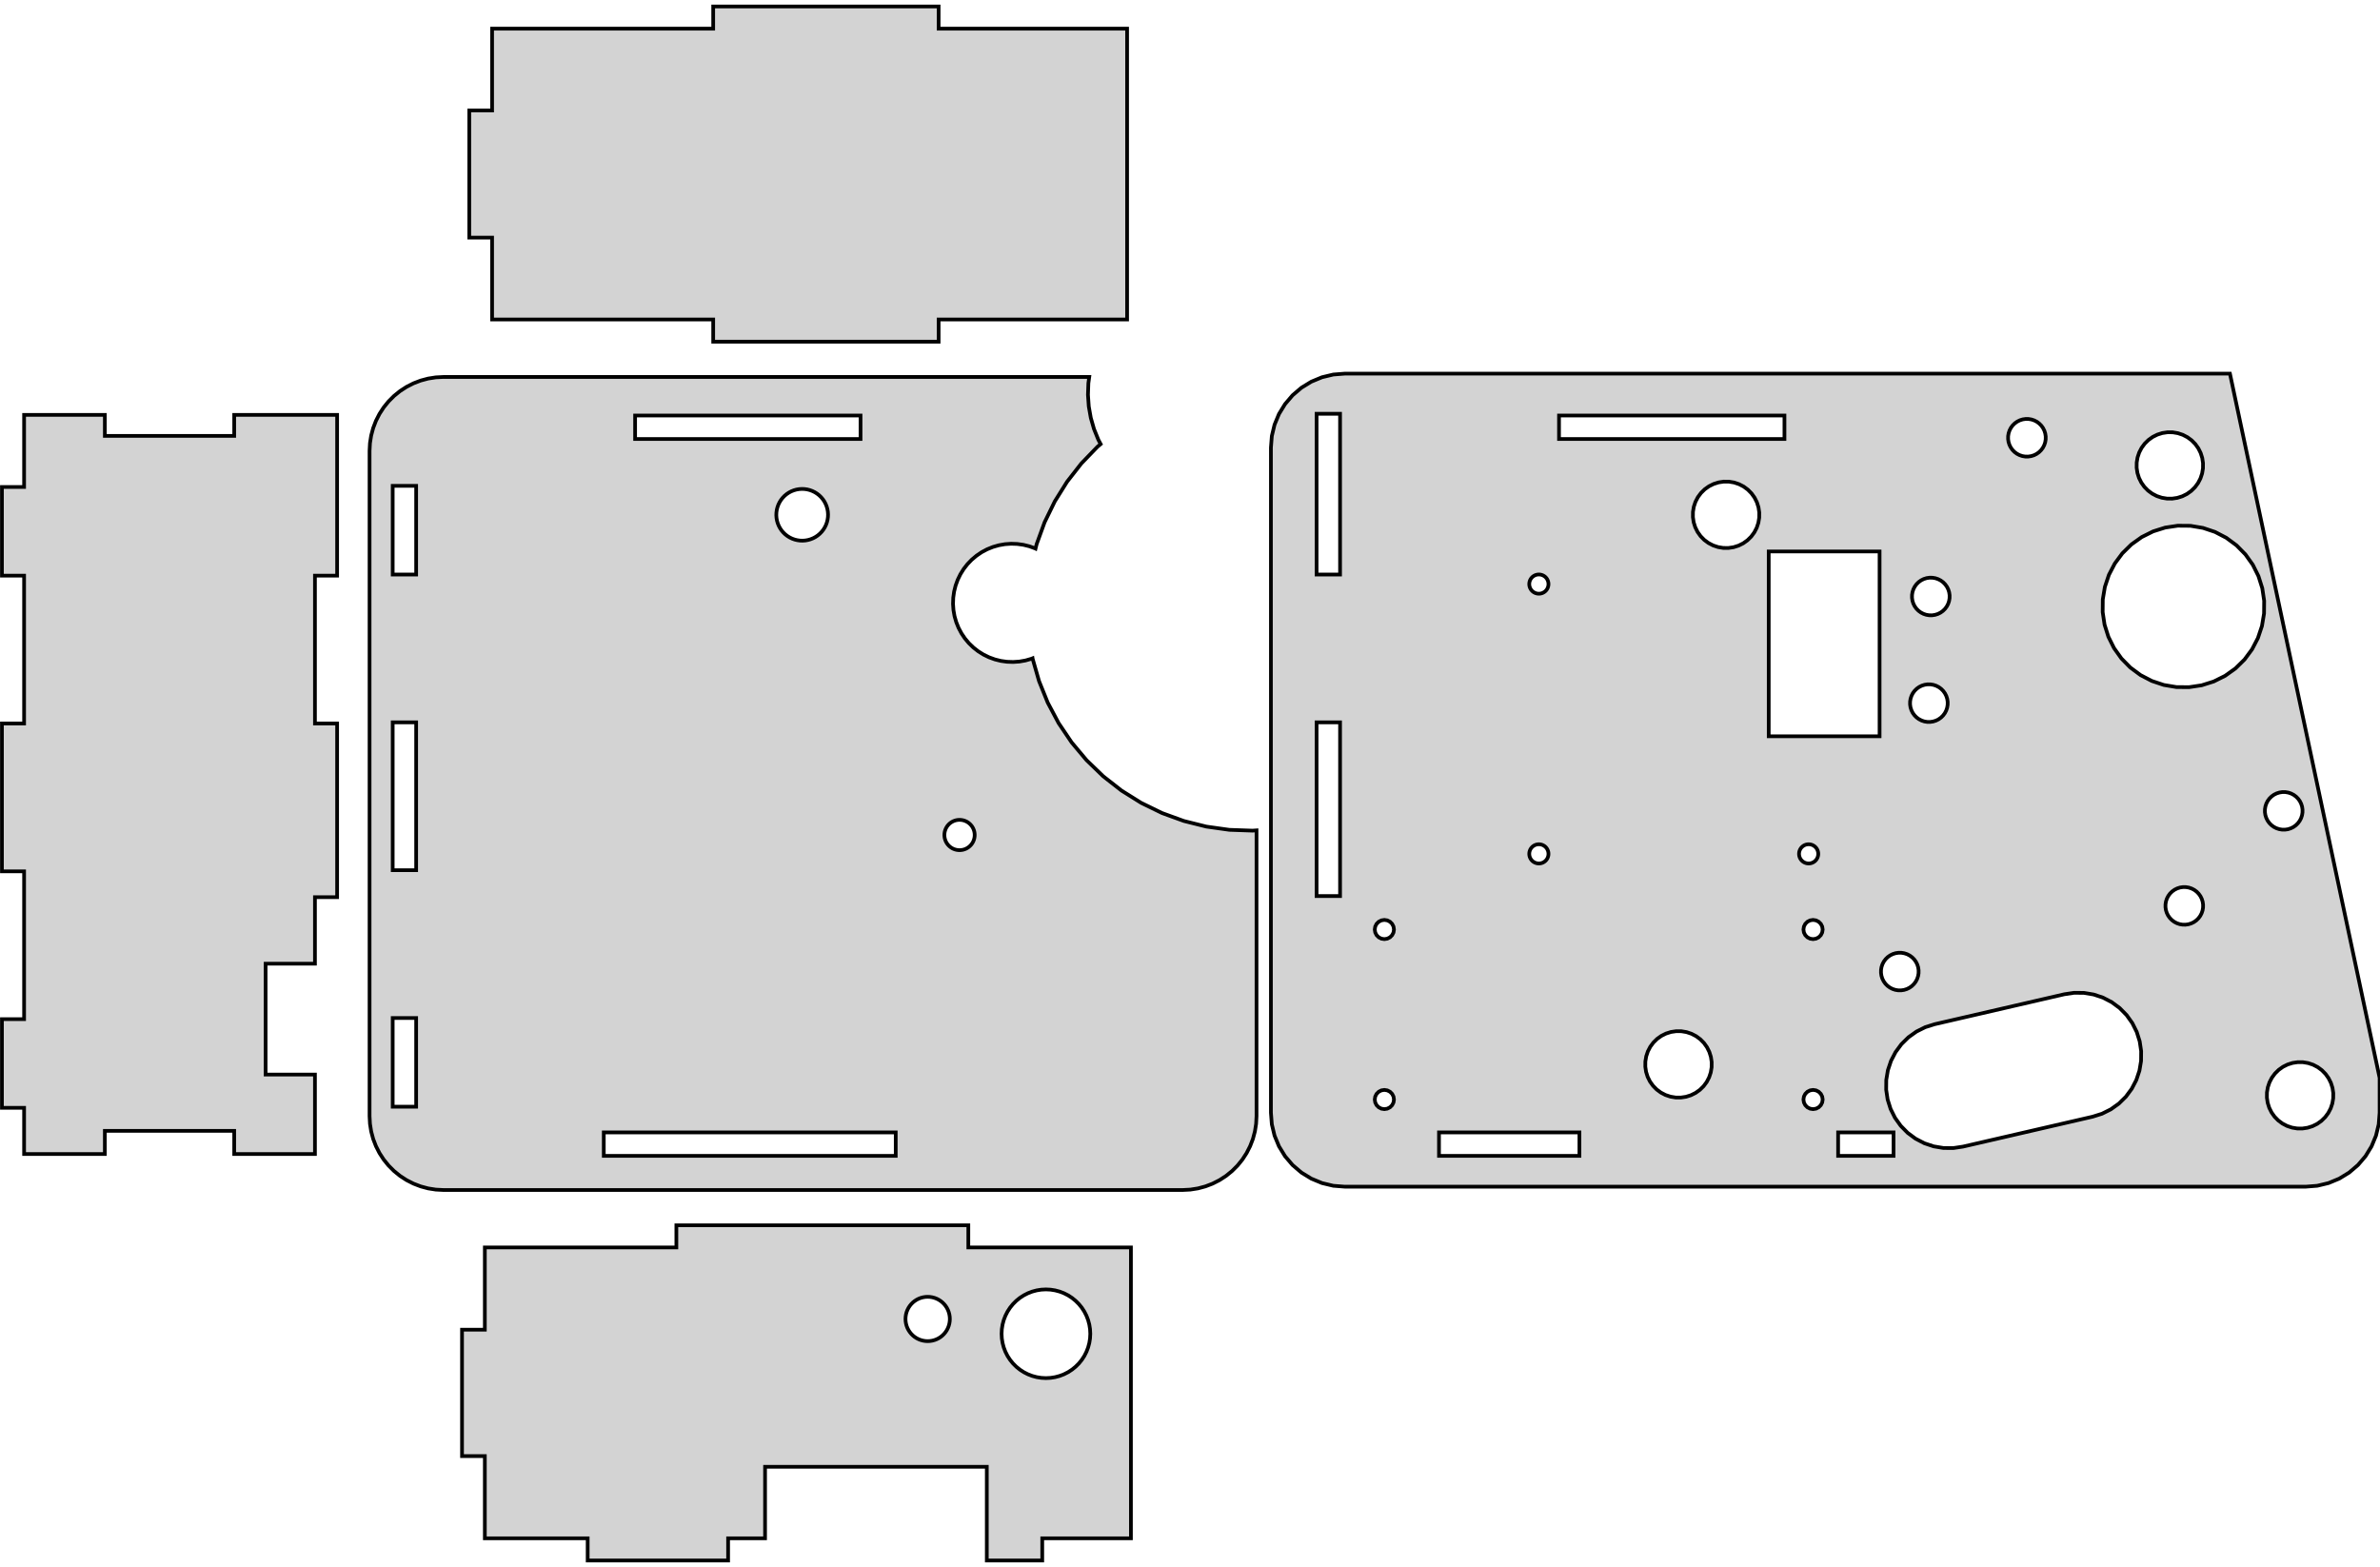 <?xml version="1.0" standalone="no"?>
<!DOCTYPE svg PUBLIC "-//W3C//DTD SVG 1.1//EN" "http://www.w3.org/Graphics/SVG/1.1/DTD/svg11.dtd">
<svg width="322mm" height="212mm" viewBox="-120 -106 322 212" xmlns="http://www.w3.org/2000/svg" version="1.1">
<title>OpenSCAD Model</title>
<path d="
M 6.991,-62.774 L 32.491,-62.774 L 32.491,-102.124 L 6.991,-102.124 L 6.991,-105.124 L -23.509,-105.124
 L -23.509,-102.124 L -53.421,-102.124 L -53.421,-91.049 L -56.509,-91.049 L -56.509,-73.849 L -53.421,-73.849
 L -53.421,-62.774 L -23.509,-62.774 L -23.509,-59.774 L 6.991,-59.774 z
M 193.513,54.427 L 195.039,54.061 L 196.489,53.46 L 197.827,52.64 L 199.02,51.621 L 200.039,50.428
 L 200.859,49.09 L 201.459,47.64 L 201.826,46.114 L 201.949,44.55 L 201.949,39.827 L 181.697,-55.45
 L 61.949,-55.45 L 60.384,-55.327 L 58.859,-54.961 L 57.409,-54.36 L 56.071,-53.54 L 54.878,-52.521
 L 53.859,-51.328 L 53.039,-49.99 L 52.438,-48.54 L 52.072,-47.014 L 51.949,-45.45 L 51.949,44.55
 L 52.072,46.114 L 52.438,47.64 L 53.039,49.09 L 53.859,50.428 L 54.878,51.621 L 56.071,52.64
 L 57.409,53.46 L 58.859,54.061 L 60.384,54.427 L 61.949,54.55 L 191.949,54.55 z
M 58.128,-50.02 L 61.303,-50.02 L 61.303,-28.27 L 58.128,-28.27 z
M 90.926,-46.606 L 90.926,-49.782 L 121.426,-49.782 L 121.426,-46.606 z
M 154.005,-44.233 L 153.61,-44.299 L 153.231,-44.426 L 152.876,-44.611 L 152.554,-44.849 L 152.274,-45.134
 L 152.042,-45.46 L 151.863,-45.818 L 151.743,-46.2 L 151.684,-46.596 L 151.687,-46.996 L 151.753,-47.39
 L 151.88,-47.77 L 152.065,-48.125 L 152.303,-48.447 L 152.588,-48.727 L 152.914,-48.959 L 153.272,-49.138
 L 153.654,-49.258 L 154.049,-49.317 L 154.45,-49.314 L 154.844,-49.248 L 155.224,-49.121 L 155.579,-48.936
 L 155.9,-48.698 L 156.181,-48.413 L 156.413,-48.087 L 156.592,-47.729 L 156.712,-47.347 L 156.771,-46.951
 L 156.768,-46.551 L 156.702,-46.157 L 156.575,-45.777 L 156.39,-45.422 L 156.152,-45.101 L 155.866,-44.82
 L 155.541,-44.588 L 155.183,-44.409 L 154.801,-44.289 L 154.405,-44.23 z
M 173.173,-38.545 L 172.477,-38.661 L 171.807,-38.885 L 171.181,-39.211 L 170.613,-39.632 L 170.118,-40.135
 L 169.708,-40.71 L 169.393,-41.342 L 169.181,-42.015 L 169.077,-42.714 L 169.083,-43.42 L 169.199,-44.116
 L 169.423,-44.786 L 169.749,-45.412 L 170.169,-45.98 L 170.673,-46.475 L 171.248,-46.885 L 171.88,-47.2
 L 172.553,-47.412 L 173.252,-47.517 L 173.958,-47.511 L 174.654,-47.394 L 175.324,-47.17 L 175.95,-46.844
 L 176.518,-46.424 L 177.013,-45.92 L 177.423,-45.345 L 177.738,-44.713 L 177.95,-44.04 L 178.055,-43.342
 L 178.048,-42.636 L 177.932,-41.939 L 177.708,-41.269 L 177.382,-40.643 L 176.962,-40.075 L 176.458,-39.581
 L 175.883,-39.17 L 175.251,-38.855 L 174.578,-38.643 L 173.88,-38.539 z
M 113.137,-31.868 L 112.44,-31.985 L 111.77,-32.209 L 111.144,-32.535 L 110.576,-32.955 L 110.082,-33.459
 L 109.672,-34.033 L 109.356,-34.666 L 109.144,-35.339 L 109.04,-36.037 L 109.046,-36.743 L 109.162,-37.44
 L 109.386,-38.109 L 109.713,-38.736 L 110.133,-39.303 L 110.636,-39.798 L 111.211,-40.209 L 111.843,-40.523
 L 112.516,-40.736 L 113.215,-40.84 L 113.921,-40.834 L 114.617,-40.718 L 115.287,-40.493 L 115.913,-40.167
 L 116.481,-39.747 L 116.976,-39.244 L 117.386,-38.669 L 117.701,-38.037 L 117.913,-37.364 L 118.018,-36.665
 L 118.012,-35.959 L 117.895,-35.263 L 117.671,-34.593 L 117.345,-33.967 L 116.925,-33.399 L 116.421,-32.904
 L 115.846,-32.494 L 115.214,-32.179 L 114.541,-31.966 L 113.843,-31.862 z
M 174.449,-13.044 L 172.755,-13.328 L 171.125,-13.873 L 169.601,-14.666 L 168.22,-15.688 L 167.016,-16.914
 L 166.018,-18.313 L 165.251,-19.85 L 164.734,-21.489 L 164.48,-23.188 L 164.495,-24.907 L 164.779,-26.601
 L 165.324,-28.231 L 166.118,-29.755 L 167.14,-31.136 L 168.365,-32.34 L 169.764,-33.338 L 171.302,-34.105
 L 172.941,-34.622 L 174.64,-34.876 L 176.358,-34.861 L 178.053,-34.577 L 179.682,-34.032 L 181.206,-33.238
 L 182.588,-32.216 L 183.792,-30.991 L 184.79,-29.592 L 185.556,-28.054 L 186.073,-26.416 L 186.327,-24.716
 L 186.312,-22.998 L 186.028,-21.303 L 185.483,-19.674 L 184.69,-18.15 L 183.668,-16.768 L 182.442,-15.564
 L 181.043,-14.566 L 179.506,-13.8 L 177.867,-13.283 L 176.168,-13.029 z
M 119.297,-6.388 L 119.297,-31.388 L 134.297,-31.388 L 134.297,-6.388 z
M 88.063,-25.685 L 87.929,-25.706 L 87.797,-25.741 L 87.67,-25.79 L 87.549,-25.852 L 87.435,-25.926
 L 87.329,-26.011 L 87.233,-26.108 L 87.147,-26.213 L 87.073,-26.328 L 87.011,-26.449 L 86.963,-26.576
 L 86.927,-26.707 L 86.906,-26.842 L 86.899,-26.977 L 86.906,-27.113 L 86.927,-27.248 L 86.963,-27.379
 L 87.011,-27.506 L 87.073,-27.628 L 87.147,-27.742 L 87.233,-27.847 L 87.329,-27.944 L 87.435,-28.029
 L 87.549,-28.103 L 87.67,-28.165 L 87.797,-28.214 L 87.929,-28.249 L 88.063,-28.27 L 88.199,-28.277
 L 88.335,-28.27 L 88.469,-28.249 L 88.601,-28.214 L 88.728,-28.165 L 88.849,-28.103 L 88.963,-28.029
 L 89.069,-27.944 L 89.165,-27.847 L 89.251,-27.742 L 89.325,-27.628 L 89.386,-27.506 L 89.435,-27.379
 L 89.471,-27.248 L 89.492,-27.113 L 89.499,-26.977 L 89.492,-26.842 L 89.471,-26.707 L 89.435,-26.576
 L 89.386,-26.449 L 89.325,-26.328 L 89.251,-26.213 L 89.165,-26.108 L 89.069,-26.011 L 88.963,-25.926
 L 88.849,-25.852 L 88.728,-25.79 L 88.601,-25.741 L 88.469,-25.706 L 88.335,-25.685 L 88.199,-25.677
 z
M 141.003,-22.758 L 140.608,-22.824 L 140.229,-22.951 L 139.874,-23.136 L 139.552,-23.374 L 139.272,-23.659
 L 139.039,-23.985 L 138.861,-24.343 L 138.74,-24.725 L 138.681,-25.12 L 138.685,-25.52 L 138.751,-25.915
 L 138.878,-26.295 L 139.062,-26.649 L 139.3,-26.971 L 139.586,-27.252 L 139.912,-27.484 L 140.27,-27.663
 L 140.651,-27.783 L 141.047,-27.842 L 141.447,-27.838 L 141.842,-27.773 L 142.221,-27.645 L 142.576,-27.461
 L 142.898,-27.223 L 143.178,-26.937 L 143.411,-26.611 L 143.589,-26.253 L 143.71,-25.872 L 143.769,-25.476
 L 143.765,-25.076 L 143.699,-24.681 L 143.572,-24.302 L 143.387,-23.947 L 143.149,-23.625 L 142.864,-23.345
 L 142.538,-23.112 L 142.18,-22.934 L 141.799,-22.814 L 141.403,-22.754 z
M 140.742,-8.329 L 140.347,-8.395 L 139.968,-8.522 L 139.613,-8.707 L 139.291,-8.945 L 139.011,-9.231
 L 138.778,-9.556 L 138.6,-9.914 L 138.479,-10.296 L 138.42,-10.692 L 138.424,-11.092 L 138.49,-11.487
 L 138.617,-11.866 L 138.801,-12.221 L 139.039,-12.543 L 139.325,-12.823 L 139.651,-13.056 L 140.009,-13.234
 L 140.39,-13.354 L 140.786,-13.414 L 141.186,-13.41 L 141.581,-13.344 L 141.96,-13.217 L 142.315,-13.032
 L 142.637,-12.794 L 142.917,-12.509 L 143.15,-12.183 L 143.328,-11.825 L 143.449,-11.443 L 143.508,-11.048
 L 143.504,-10.647 L 143.438,-10.253 L 143.311,-9.873 L 143.127,-9.518 L 142.888,-9.197 L 142.603,-8.916
 L 142.277,-8.684 L 141.919,-8.505 L 141.538,-8.385 L 141.142,-8.326 z
M 58.128,-8.27 L 61.303,-8.27 L 61.303,15.23 L 58.128,15.23 z
M 188.751,6.244 L 188.356,6.178 L 187.977,6.051 L 187.622,5.867 L 187.3,5.629 L 187.019,5.343
 L 186.787,5.018 L 186.609,4.659 L 186.488,4.278 L 186.429,3.882 L 186.433,3.482 L 186.499,3.087
 L 186.626,2.708 L 186.81,2.353 L 187.048,2.031 L 187.334,1.751 L 187.66,1.518 L 188.018,1.34
 L 188.399,1.22 L 188.795,1.16 L 189.195,1.164 L 189.59,1.23 L 189.969,1.357 L 190.324,1.542
 L 190.646,1.78 L 190.926,2.065 L 191.159,2.391 L 191.337,2.749 L 191.458,3.131 L 191.517,3.526
 L 191.513,3.926 L 191.447,4.321 L 191.32,4.701 L 191.135,5.055 L 190.897,5.377 L 190.612,5.658
 L 190.286,5.89 L 189.928,6.068 L 189.546,6.189 L 189.151,6.248 z
M 124.563,10.815 L 124.429,10.794 L 124.297,10.759 L 124.17,10.71 L 124.049,10.648 L 123.935,10.574
 L 123.829,10.489 L 123.733,10.392 L 123.647,10.287 L 123.573,10.172 L 123.511,10.051 L 123.463,9.924
 L 123.427,9.793 L 123.406,9.658 L 123.399,9.522 L 123.406,9.387 L 123.427,9.252 L 123.463,9.121
 L 123.511,8.994 L 123.573,8.873 L 123.647,8.758 L 123.733,8.653 L 123.829,8.556 L 123.935,8.471
 L 124.049,8.397 L 124.17,8.335 L 124.297,8.286 L 124.429,8.251 L 124.563,8.23 L 124.699,8.223
 L 124.835,8.23 L 124.969,8.251 L 125.101,8.286 L 125.228,8.335 L 125.349,8.397 L 125.463,8.471
 L 125.569,8.556 L 125.665,8.653 L 125.751,8.758 L 125.825,8.873 L 125.887,8.994 L 125.935,9.121
 L 125.97,9.252 L 125.992,9.387 L 125.999,9.522 L 125.992,9.658 L 125.97,9.793 L 125.935,9.924
 L 125.886,10.051 L 125.825,10.172 L 125.751,10.287 L 125.665,10.392 L 125.569,10.489 L 125.463,10.574
 L 125.349,10.648 L 125.228,10.71 L 125.101,10.759 L 124.969,10.794 L 124.835,10.815 L 124.699,10.822
 z
M 88.063,10.815 L 87.929,10.794 L 87.797,10.759 L 87.67,10.71 L 87.549,10.648 L 87.435,10.574
 L 87.329,10.489 L 87.233,10.392 L 87.147,10.287 L 87.073,10.172 L 87.011,10.051 L 86.963,9.924
 L 86.927,9.793 L 86.906,9.658 L 86.899,9.522 L 86.906,9.387 L 86.927,9.252 L 86.963,9.121
 L 87.011,8.994 L 87.073,8.872 L 87.147,8.758 L 87.233,8.653 L 87.329,8.556 L 87.435,8.471
 L 87.549,8.397 L 87.67,8.335 L 87.797,8.286 L 87.929,8.251 L 88.063,8.23 L 88.199,8.223
 L 88.335,8.23 L 88.469,8.251 L 88.601,8.286 L 88.728,8.335 L 88.849,8.397 L 88.963,8.471
 L 89.069,8.556 L 89.165,8.653 L 89.251,8.758 L 89.325,8.873 L 89.386,8.994 L 89.435,9.121
 L 89.471,9.252 L 89.492,9.387 L 89.499,9.522 L 89.492,9.658 L 89.471,9.793 L 89.435,9.924
 L 89.386,10.051 L 89.325,10.172 L 89.251,10.287 L 89.165,10.392 L 89.069,10.489 L 88.963,10.574
 L 88.849,10.648 L 88.728,10.71 L 88.601,10.759 L 88.469,10.794 L 88.335,10.815 L 88.199,10.822
 z
M 175.298,19.1 L 174.903,19.034 L 174.524,18.907 L 174.169,18.722 L 173.847,18.484 L 173.567,18.199
 L 173.334,17.873 L 173.156,17.515 L 173.035,17.134 L 172.976,16.738 L 172.98,16.338 L 173.046,15.943
 L 173.173,15.563 L 173.357,15.209 L 173.595,14.887 L 173.881,14.607 L 174.207,14.374 L 174.565,14.196
 L 174.946,14.075 L 175.342,14.016 L 175.742,14.02 L 176.137,14.086 L 176.516,14.213 L 176.871,14.397
 L 177.193,14.635 L 177.473,14.921 L 177.706,15.247 L 177.884,15.605 L 178.005,15.986 L 178.064,16.382
 L 178.06,16.782 L 177.994,17.177 L 177.867,17.556 L 177.682,17.911 L 177.444,18.233 L 177.159,18.513
 L 176.833,18.746 L 176.475,18.924 L 176.094,19.044 L 175.698,19.104 z
M 124.894,20.994 L 124.532,20.81 L 124.244,20.522 L 124.06,20.16 L 123.996,19.758 L 124.059,19.356
 L 124.244,18.994 L 124.532,18.706 L 124.894,18.522 L 125.296,18.458 L 125.698,18.522 L 126.06,18.706
 L 126.348,18.994 L 126.532,19.356 L 126.596,19.758 L 126.532,20.16 L 126.348,20.522 L 126.06,20.81
 L 125.698,20.994 L 125.296,21.058 z
M 66.894,20.994 L 66.532,20.81 L 66.244,20.522 L 66.059,20.16 L 65.996,19.758 L 66.059,19.356
 L 66.244,18.994 L 66.532,18.706 L 66.894,18.522 L 67.296,18.458 L 67.698,18.522 L 68.06,18.706
 L 68.348,18.994 L 68.532,19.356 L 68.596,19.758 L 68.532,20.16 L 68.348,20.522 L 68.06,20.81
 L 67.698,20.994 L 67.296,21.058 z
M 136.81,27.986 L 136.415,27.92 L 136.036,27.793 L 135.681,27.608 L 135.359,27.37 L 135.079,27.085
 L 134.847,26.759 L 134.668,26.401 L 134.548,26.019 L 134.489,25.623 L 134.492,25.223 L 134.558,24.829
 L 134.685,24.449 L 134.87,24.094 L 135.108,23.773 L 135.393,23.492 L 135.719,23.26 L 136.077,23.081
 L 136.459,22.961 L 136.854,22.902 L 137.255,22.905 L 137.649,22.971 L 138.029,23.098 L 138.384,23.283
 L 138.705,23.521 L 138.986,23.806 L 139.218,24.132 L 139.397,24.49 L 139.517,24.872 L 139.576,25.268
 L 139.573,25.668 L 139.507,26.062 L 139.38,26.442 L 139.195,26.797 L 138.957,27.118 L 138.671,27.399
 L 138.346,27.631 L 137.988,27.81 L 137.606,27.93 L 137.21,27.989 z
M 142.926,49.315 L 141.611,49.095 L 140.346,48.672 L 139.163,48.056 L 138.091,47.263 L 137.156,46.311
 L 136.381,45.225 L 135.786,44.032 L 135.385,42.76 L 135.188,41.441 L 135.2,40.107 L 135.42,38.791
 L 135.843,37.526 L 136.459,36.343 L 137.252,35.271 L 138.203,34.336 L 139.289,33.562 L 140.483,32.967
 L 141.755,32.566 L 159.294,28.516 L 160.613,28.319 L 161.947,28.331 L 163.262,28.551 L 164.527,28.974
 L 165.71,29.59 L 166.782,30.384 L 167.717,31.335 L 168.492,32.421 L 169.087,33.614 L 169.488,34.886
 L 169.685,36.206 L 169.673,37.539 L 169.453,38.855 L 169.03,40.12 L 168.414,41.303 L 167.621,42.375
 L 166.67,43.31 L 165.584,44.084 L 164.39,44.68 L 163.118,45.081 L 145.579,49.13 L 144.26,49.327
 z
M 106.698,42.486 L 106.001,42.369 L 105.331,42.145 L 104.705,41.819 L 104.137,41.399 L 103.643,40.895
 L 103.232,40.321 L 102.917,39.689 L 102.705,39.015 L 102.601,38.317 L 102.607,37.611 L 102.723,36.914
 L 102.947,36.245 L 103.274,35.618 L 103.694,35.051 L 104.197,34.556 L 104.772,34.146 L 105.404,33.831
 L 106.077,33.618 L 106.776,33.514 L 107.482,33.52 L 108.178,33.637 L 108.848,33.861 L 109.474,34.187
 L 110.042,34.607 L 110.537,35.11 L 110.947,35.685 L 111.262,36.317 L 111.474,36.991 L 111.579,37.689
 L 111.573,38.395 L 111.456,39.092 L 111.232,39.761 L 110.906,40.388 L 110.486,40.955 L 109.982,41.45
 L 109.407,41.86 L 108.775,42.175 L 108.102,42.388 L 107.404,42.492 z
M 190.795,46.675 L 190.099,46.559 L 189.429,46.335 L 188.803,46.009 L 188.235,45.589 L 187.74,45.085
 L 187.33,44.51 L 187.015,43.878 L 186.803,43.205 L 186.699,42.506 L 186.705,41.8 L 186.821,41.104
 L 187.045,40.434 L 187.371,39.808 L 187.791,39.24 L 188.295,38.745 L 188.87,38.335 L 189.502,38.02
 L 190.175,37.808 L 190.874,37.703 L 191.58,37.709 L 192.276,37.826 L 192.946,38.05 L 193.572,38.376
 L 194.14,38.796 L 194.635,39.3 L 195.045,39.875 L 195.36,40.507 L 195.572,41.18 L 195.677,41.879
 L 195.67,42.585 L 195.554,43.281 L 195.33,43.951 L 195.004,44.577 L 194.584,45.145 L 194.08,45.64
 L 193.505,46.05 L 192.873,46.365 L 192.2,46.577 L 191.501,46.681 z
M 124.894,43.995 L 124.532,43.81 L 124.244,43.522 L 124.06,43.16 L 123.996,42.758 L 124.059,42.356
 L 124.244,41.994 L 124.532,41.706 L 124.894,41.522 L 125.296,41.458 L 125.698,41.522 L 126.06,41.706
 L 126.348,41.994 L 126.532,42.356 L 126.596,42.758 L 126.532,43.16 L 126.348,43.522 L 126.06,43.81
 L 125.698,43.995 L 125.296,44.058 z
M 66.894,43.995 L 66.532,43.81 L 66.244,43.522 L 66.059,43.16 L 65.996,42.758 L 66.059,42.356
 L 66.244,41.994 L 66.532,41.706 L 66.894,41.522 L 67.296,41.458 L 67.698,41.522 L 68.06,41.706
 L 68.348,41.994 L 68.532,42.356 L 68.596,42.758 L 68.532,43.16 L 68.348,43.522 L 68.06,43.81
 L 67.698,43.995 L 67.296,44.058 z
M 128.687,50.383 L 128.687,47.208 L 136.187,47.208 L 136.187,50.383 z
M 74.687,50.383 L 74.687,47.208 L 93.687,47.208 L 93.687,50.383 z
M 41.045,54.945 L 42.079,54.782 L 43.09,54.511 L 44.067,54.136 L 45,53.66 L 45.878,53.09
 L 46.691,52.431 L 47.431,51.691 L 48.09,50.878 L 48.66,50 L 49.135,49.067 L 49.511,48.09
 L 49.781,47.079 L 49.945,46.045 L 50,45 L 50,6.343 L 49.466,6.381 L 46.328,6.271
 L 43.218,5.834 L 40.171,5.074 L 37.22,4 L 34.398,2.624 L 31.735,0.96 L 29.26,-0.974
 L 27.002,-3.155 L 24.983,-5.56 L 23.227,-8.164 L 21.753,-10.936 L 20.577,-13.848 L 19.711,-16.866
 L 19.699,-16.936 L 19.542,-16.872 L 18.737,-16.641 L 17.912,-16.496 L 17.077,-16.438 L 16.24,-16.467
 L 15.411,-16.583 L 14.598,-16.786 L 13.811,-17.072 L 13.059,-17.439 L 12.348,-17.883 L 11.689,-18.399
 L 11.086,-18.98 L 10.548,-19.622 L 10.08,-20.316 L 9.687,-21.055 L 9.373,-21.832 L 9.142,-22.637
 L 8.997,-23.461 L 8.938,-24.297 L 8.968,-25.134 L 9.084,-25.963 L 9.287,-26.775 L 9.573,-27.562
 L 9.94,-28.315 L 10.384,-29.025 L 10.899,-29.685 L 11.481,-30.287 L 12.123,-30.825 L 12.817,-31.294
 L 13.556,-31.687 L 14.333,-32.001 L 15.137,-32.231 L 15.962,-32.377 L 16.797,-32.435 L 17.634,-32.406
 L 18.464,-32.289 L 19.276,-32.087 L 20.063,-31.8 L 20.102,-31.781 L 20.253,-32.386 L 21.327,-35.337
 L 22.704,-38.159 L 24.368,-40.822 L 26.301,-43.297 L 28.482,-45.556 L 28.913,-45.917 L 28.599,-46.507
 L 28.011,-47.962 L 27.578,-49.472 L 27.305,-51.018 L 27.196,-52.584 L 27.251,-54.153 L 27.37,-55
 L -60,-55 L -61.045,-54.945 L -62.079,-54.782 L -63.09,-54.511 L -64.067,-54.136 L -65,-53.66
 L -65.878,-53.09 L -66.691,-52.431 L -67.431,-51.691 L -68.09,-50.878 L -68.66,-50 L -69.135,-49.067
 L -69.51,-48.09 L -69.781,-47.079 L -69.945,-46.045 L -70,-45 L -70,45 L -69.945,46.045
 L -69.781,47.079 L -69.511,48.09 L -69.135,49.067 L -68.66,50 L -68.09,50.878 L -67.431,51.691
 L -66.691,52.431 L -65.878,53.09 L -65,53.66 L -64.067,54.135 L -63.09,54.511 L -62.079,54.782
 L -61.045,54.945 L -60,55 L 40,55 z
M -34.074,-46.606 L -34.074,-49.782 L -3.574,-49.782 L -3.574,-46.606 z
M -66.871,-40.27 L -63.697,-40.27 L -63.697,-28.27 L -66.871,-28.27 z
M -11.776,-32.864 L -12.139,-32.916 L -12.495,-33.004 L -12.839,-33.129 L -13.168,-33.29 L -13.479,-33.484
 L -13.767,-33.71 L -14.031,-33.964 L -14.267,-34.245 L -14.471,-34.549 L -14.643,-34.872 L -14.78,-35.212
 L -14.882,-35.564 L -14.945,-35.925 L -14.971,-36.29 L -14.958,-36.656 L -14.907,-37.019 L -14.818,-37.374
 L -14.693,-37.719 L -14.532,-38.048 L -14.338,-38.359 L -14.113,-38.647 L -13.858,-38.911 L -13.578,-39.146
 L -13.274,-39.351 L -12.95,-39.523 L -12.611,-39.66 L -12.259,-39.761 L -11.898,-39.825 L -11.532,-39.851
 L -11.166,-39.838 L -10.803,-39.787 L -10.448,-39.698 L -10.104,-39.573 L -9.774,-39.412 L -9.464,-39.218
 L -9.175,-38.993 L -8.912,-38.738 L -8.676,-38.458 L -8.471,-38.154 L -8.299,-37.83 L -8.162,-37.491
 L -8.061,-37.139 L -7.997,-36.778 L -7.972,-36.412 L -7.985,-36.046 L -8.036,-35.683 L -8.124,-35.328
 L -8.249,-34.984 L -8.41,-34.654 L -8.604,-34.344 L -8.83,-34.055 L -9.084,-33.791 L -9.365,-33.556
 L -9.669,-33.351 L -9.992,-33.179 L -10.332,-33.042 L -10.684,-32.941 L -11.045,-32.877 L -11.41,-32.852
 z
M -66.871,11.73 L -66.871,-8.27 L -63.697,-8.27 L -63.697,11.73 z
M 9.641,9.012 L 9.428,8.982 L 9.22,8.93 L 9.018,8.857 L 8.826,8.763 L 8.644,8.649
 L 8.475,8.517 L 8.32,8.368 L 8.182,8.203 L 8.062,8.026 L 7.962,7.836 L 7.881,7.637
 L 7.822,7.431 L 7.785,7.22 L 7.77,7.005 L 7.777,6.791 L 7.807,6.579 L 7.859,6.37
 L 7.932,6.169 L 8.027,5.976 L 8.14,5.794 L 8.272,5.625 L 8.421,5.47 L 8.586,5.332
 L 8.764,5.213 L 8.953,5.112 L 9.152,5.031 L 9.358,4.972 L 9.57,4.935 L 9.784,4.92
 L 9.998,4.928 L 10.211,4.957 L 10.419,5.009 L 10.62,5.083 L 10.813,5.177 L 10.995,5.29
 L 11.164,5.423 L 11.319,5.572 L 11.457,5.736 L 11.577,5.914 L 11.677,6.103 L 11.758,6.302
 L 11.817,6.509 L 11.854,6.72 L 11.869,6.934 L 11.862,7.148 L 11.832,7.361 L 11.78,7.569
 L 11.707,7.771 L 11.613,7.964 L 11.499,8.146 L 11.367,8.315 L 11.218,8.469 L 11.053,8.607
 L 10.875,8.727 L 10.686,8.828 L 10.487,8.908 L 10.281,8.967 L 10.069,9.004 L 9.855,9.019
 z
M -66.871,43.73 L -66.871,31.73 L -63.697,31.73 L -63.697,43.73 z
M -38.313,50.383 L -38.313,47.208 L 1.187,47.208 L 1.187,50.383 z
M -77.389,39.383 L -84.064,39.383 L -84.064,24.383 L -77.389,24.383 L -77.389,15.383 L -74.389,15.383
 L -74.389,-8.117 L -77.389,-8.117 L -77.389,-28.117 L -74.389,-28.117 L -74.389,-49.867 L -88.314,-49.867
 L -88.314,-47.029 L -105.814,-47.029 L -105.814,-49.867 L -116.739,-49.867 L -116.739,-40.117 L -119.739,-40.117
 L -119.739,-28.117 L -116.739,-28.117 L -116.739,-8.117 L -119.739,-8.117 L -119.739,11.883 L -116.739,11.883
 L -116.739,31.883 L -119.739,31.883 L -119.739,43.883 L -116.739,43.883 L -116.739,50.133 L -105.814,50.133
 L -105.814,46.995 L -88.314,46.995 L -88.314,50.133 L -77.389,50.133 z
M 21.009,102.124 L 33.009,102.124 L 33.009,62.774 L 11.009,62.774 L 11.009,59.774 L -28.491,59.774
 L -28.491,62.774 L -54.404,62.774 L -54.404,73.899 L -57.491,73.899 L -57.491,90.999 L -54.404,90.999
 L -54.404,102.124 L -40.491,102.124 L -40.491,105.124 L -21.491,105.124 L -21.491,102.124 L -16.491,102.124
 L -16.491,92.449 L 13.509,92.449 L 13.509,105.124 L 21.009,105.124 z
M 20.881,80.416 L 20.261,80.317 L 19.655,80.155 L 19.068,79.93 L 18.509,79.645 L 17.982,79.303
 L 17.494,78.907 L 17.05,78.463 L 16.655,77.975 L 16.312,77.449 L 16.027,76.889 L 15.802,76.303
 L 15.64,75.696 L 15.541,75.076 L 15.509,74.449 L 15.541,73.821 L 15.64,73.201 L 15.802,72.594
 L 16.027,72.008 L 16.312,71.449 L 16.655,70.922 L 17.05,70.434 L 17.494,69.99 L 17.982,69.594
 L 18.509,69.252 L 19.068,68.967 L 19.655,68.742 L 20.261,68.58 L 20.881,68.481 L 21.509,68.449
 L 22.136,68.481 L 22.756,68.58 L 23.363,68.742 L 23.949,68.967 L 24.509,69.252 L 25.035,69.594
 L 25.523,69.99 L 25.968,70.434 L 26.363,70.922 L 26.705,71.449 L 26.99,72.008 L 27.215,72.594
 L 27.378,73.201 L 27.476,73.821 L 27.509,74.449 L 27.476,75.076 L 27.378,75.696 L 27.215,76.303
 L 26.99,76.889 L 26.705,77.449 L 26.363,77.975 L 25.968,78.463 L 25.523,78.907 L 25.035,79.303
 L 24.509,79.645 L 23.949,79.93 L 23.363,80.155 L 22.756,80.317 L 22.136,80.416 L 21.509,80.449
 z
M 5.195,75.432 L 4.885,75.383 L 4.582,75.302 L 4.288,75.189 L 4.009,75.047 L 3.745,74.876
 L 3.501,74.678 L 3.279,74.456 L 3.082,74.212 L 2.911,73.949 L 2.768,73.669 L 2.655,73.376
 L 2.574,73.072 L 2.525,72.762 L 2.509,72.449 L 2.525,72.135 L 2.574,71.825 L 2.655,71.522
 L 2.768,71.228 L 2.911,70.949 L 3.082,70.685 L 3.279,70.441 L 3.501,70.219 L 3.745,70.022
 L 4.009,69.85 L 4.288,69.708 L 4.582,69.595 L 4.885,69.514 L 5.195,69.465 L 5.509,69.449
 L 5.822,69.465 L 6.132,69.514 L 6.436,69.595 L 6.729,69.708 L 7.009,69.85 L 7.272,70.022
 L 7.516,70.219 L 7.738,70.441 L 7.936,70.685 L 8.107,70.949 L 8.249,71.228 L 8.362,71.522
 L 8.443,71.825 L 8.492,72.135 L 8.509,72.449 L 8.492,72.762 L 8.443,73.072 L 8.362,73.376
 L 8.249,73.669 L 8.107,73.949 L 7.936,74.212 L 7.738,74.456 L 7.516,74.678 L 7.272,74.876
 L 7.009,75.047 L 6.729,75.189 L 6.436,75.302 L 6.132,75.383 L 5.822,75.432 L 5.509,75.449
 z
" stroke="black" fill="lightgray" stroke-width="0.5"/>
</svg>
